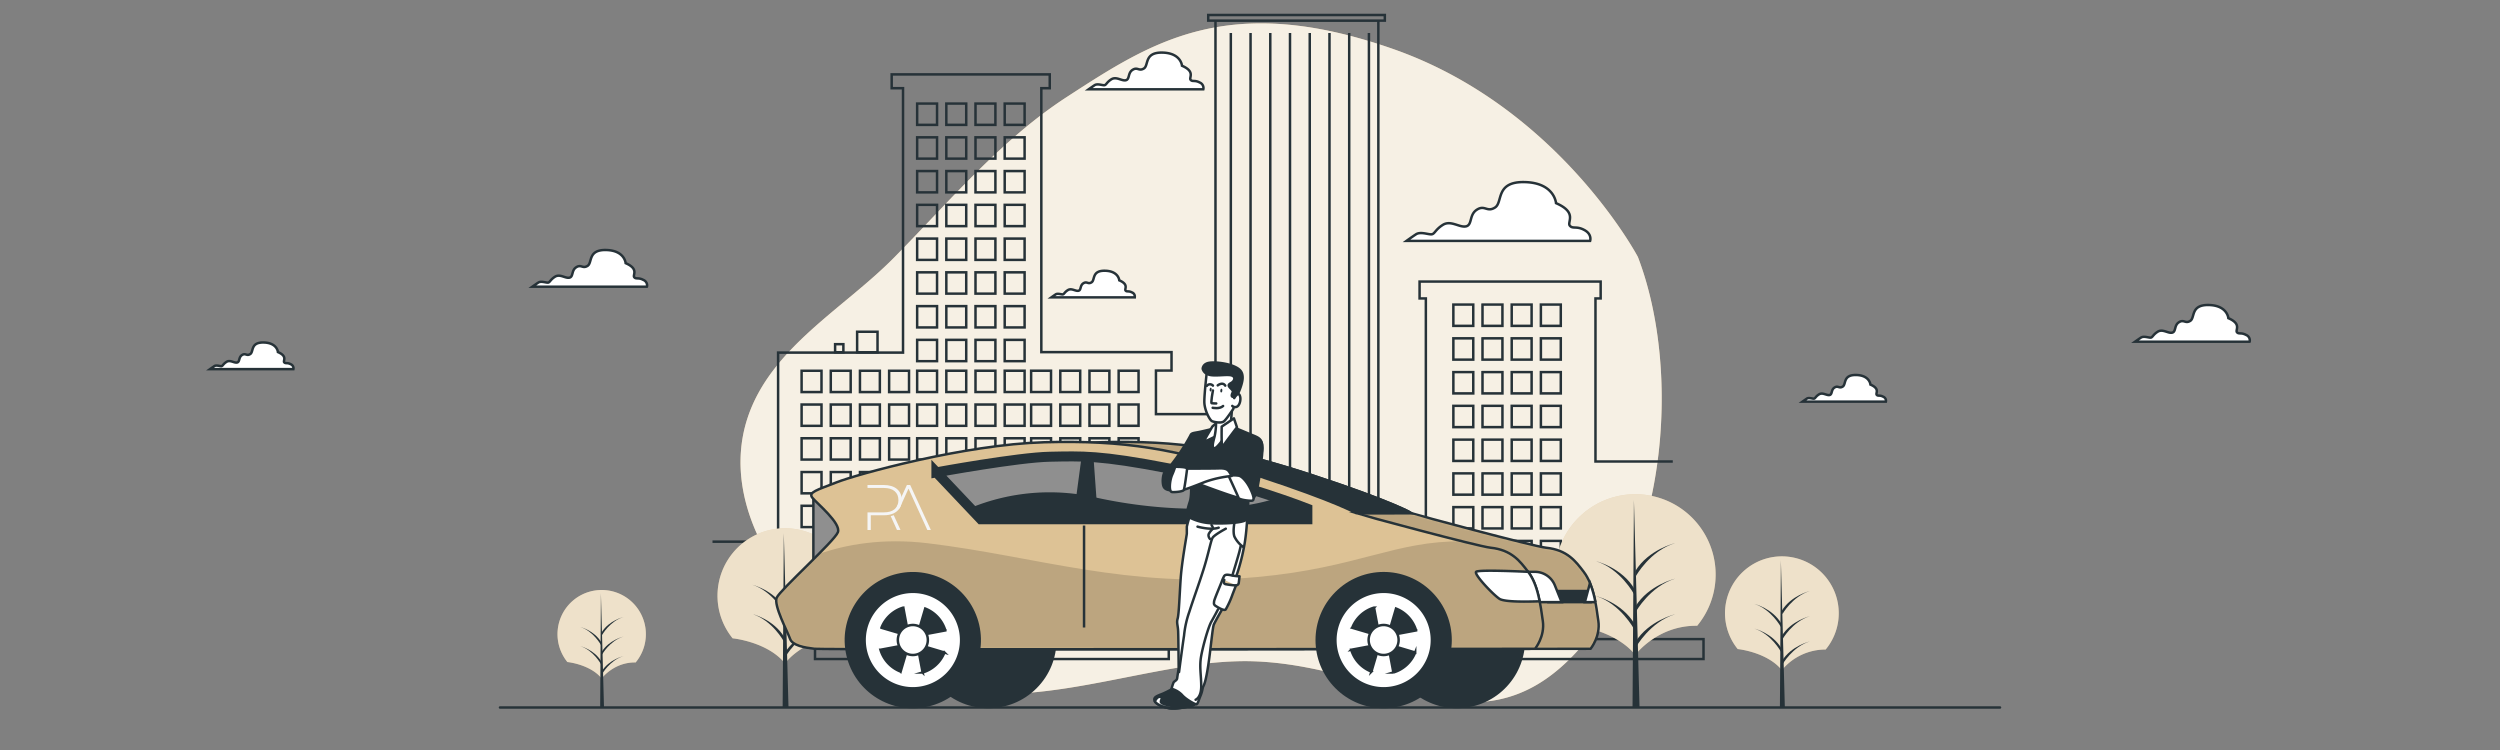 <svg fill="none" xmlns="http://www.w3.org/2000/svg" viewBox="0 0 1000 300">
  <rect x="0" y="0" width="1000" height="300" fill="#808080" stroke="none"/>
  <path d="M113.68 144.913c.52.66 1.18 0 2.63.79a1.712 1.712 0 0 1 1.04 1.95H84s.94-.67 1.71-1.19c.77-.52 2.11 0 2.77 0 .66 0 .66-.79 2.11-1.71 1.45-.92 3.02.49 4.22.26 1.2-.23.55-2.08 2-3 1.45-.92 1.84.54 3.29-.39s-.01-4.75 5.4-4.62c5.41.13 5.67 3.83 5.67 3.83 3.96 1.71 1.99 3.42 2.51 4.08Z" fill="#fff" stroke="#263238" stroke-miterlimit="10"/>
  <path d="M655.16 102.78s-31.65-59.9-97.74-83.12c-66.09-23.22-96.63-2.94-130.49 19-26.68 17.27-47.52 42.34-69.35 64.43-20 20.28-49.3 36-58.55 64.07-11.69 35.5 14.81 73.84 46.22 94.49 43.88 28.78 86.42 11.17 132.24 4.41h.26a138.739 138.739 0 0 1 20.1-1.6c53.22.11 91.41 37.69 130.18-1 38.77-38.69 44.96-114.06 27.13-160.68Z" fill="#DDC295"/>
  <path opacity=".75" d="M655.16 102.78s-31.65-59.9-97.74-83.12c-66.09-23.22-96.63-2.94-130.49 19-26.68 17.27-47.52 42.34-69.35 64.43-20 20.28-49.3 36-58.55 64.07-11.69 35.5 14.81 73.84 46.22 94.49 43.88 28.78 86.42 11.17 132.24 4.41h.26a138.739 138.739 0 0 1 20.1-1.6c53.22.11 91.41 37.69 130.18-1 38.77-38.69 44.96-114.06 27.13-160.68Z" fill="#fff"/>
  <path d="M633.73 92c-3.19-1.74-4.64-.29-5.81-1.74s3.2-5.23-5.51-9c0 0-.58-8.13-12.49-8.42-11.91-.29-8.67 8.09-11.9 10.16-3.23 2.07-4.07-1.16-7.26.87-3.19 2.03-1.75 6.1-4.36 6.68-2.61.58-6.1-2.61-9.29-.58-3.19 2.03-3.2 3.77-4.65 3.77-1.45 0-4.35-1.16-6.1 0s-3.77 2.62-3.77 2.62h73.46s.88-2.66-2.32-4.36Zm-180.88 25c-1.45-.79-2.11-.13-2.63-.79s1.45-2.37-2.51-4.08c0 0-.26-3.7-5.67-3.83-5.41-.13-3.95 3.69-5.4 4.62-1.45.93-1.84-.53-3.29.39s-.8 2.77-2 3c-1.2.23-2.77-1.18-4.22-.26-1.45.92-1.45 1.71-2.11 1.71-.66 0-2-.52-2.77 0s-1.71 1.19-1.71 1.19h33.35a1.71 1.71 0 0 0-1.04-1.95Zm27.02-84c-2-1.08-2.9-.18-3.63-1.08-.73-.9 2-3.27-3.44-5.62 0 0-.36-5.08-7.79-5.26-7.43-.18-5.44 5.08-7.44 6.34-2 1.26-2.53-.72-4.53.55-2 1.27-1.08 3.8-2.72 4.17-1.64.37-3.8-1.63-5.79-.37-1.99 1.26-2 2.36-2.9 2.36-.9 0-2.72-.73-3.81 0-1.09.73-2.36 1.63-2.36 1.63h45.86a2.348 2.348 0 0 0-1.45-2.72ZM257.33 111.965c-2-1.08-2.9-.18-3.63-1.08-.73-.9 2-3.27-3.44-5.62 0 0-.36-5.08-7.79-5.26-7.43-.18-5.44 5.08-7.44 6.34-2 1.26-2.53-.72-4.53.55-2 1.27-1.08 3.8-2.72 4.17-1.64.37-3.8-1.63-5.79-.37-1.99 1.26-2 2.36-2.9 2.36-.9 0-2.72-.73-3.81 0-1.09.73-2.36 1.63-2.36 1.63h45.86a2.344 2.344 0 0 0-.217-1.631 2.344 2.344 0 0 0-1.233-1.089ZM898.41 133.965c-2-1.08-2.9-.18-3.63-1.08-.73-.9 2-3.27-3.44-5.62 0 0-.36-5.08-7.79-5.26-7.43-.18-5.44 5.08-7.44 6.34-2 1.26-2.53-.72-4.53.55-2 1.27-1.08 3.8-2.72 4.17-1.64.37-3.8-1.63-5.79-.37-1.99 1.26-2 2.36-2.9 2.36-.9 0-2.72-.73-3.81 0-1.09.73-2.36 1.63-2.36 1.63h45.86a2.344 2.344 0 0 0-.217-1.631 2.344 2.344 0 0 0-1.233-1.089Z" fill="#fff" stroke="#263238" stroke-miterlimit="10"/>
  <path d="M342.85 132.7h8.16v8.22h-8.16v-8.22Zm-8.81 4.97h3.31v3.24h-3.31v-3.24Z" stroke="#263238" stroke-miterlimit="10"/>
  <path d="M669.11 184.6h-30.92v-65.22h2.07v-6.76h-72.43v6.76h2.51v96.99h-19V8.28h-65.15v157.37h-23.81v-17.42h6.23v-7.37h-52.08V35.28h3.37v-5.52h-63.23v5.52h4.54v105.76h-49.97v75.63H285M483.29 6h70.64v2.26h-70.64V6Z" stroke="#263238" stroke-miterlimit="10"/>
  <path d="M492.33 13.19v246.75m7.89-246.75v246.75m7.89-246.75v246.75M516 13.19v246.75m7.9-246.75v246.75m7.89-246.75v246.75m7.89-246.75v246.75m7.89-246.75v246.75M366.86 41.42h7.96v8.52h-7.96v-8.52Zm11.67 0h7.96v8.52h-7.96v-8.52Zm11.67 0h7.96v8.52h-7.96v-8.52Zm11.68 0h7.96v8.52h-7.96v-8.52Zm-35.02 13.51h7.96v8.52h-7.96v-8.52Zm11.67 0h7.96v8.52h-7.96v-8.52Zm11.67 0h7.96v8.52h-7.96v-8.52Zm11.68 0h7.96v8.52h-7.96v-8.52Zm-35.02 13.5h7.96v8.52h-7.96v-8.52Zm11.67 0h7.96v8.52h-7.96v-8.52Zm11.67 0h7.96v8.52h-7.96v-8.52Zm11.68 0h7.96v8.52h-7.96v-8.52Zm-35.02 13.5h7.96v8.52h-7.96v-8.52Zm11.67 0h7.96v8.52h-7.96v-8.52Zm11.67 0h7.96v8.52h-7.96v-8.52Zm11.68 0h7.96v8.52h-7.96v-8.52Zm-35.02 13.51h7.96v8.52h-7.96v-8.52Zm11.67 0h7.96v8.52h-7.96v-8.52Zm11.67 0h7.96v8.52h-7.96v-8.52Zm11.68 0h7.96v8.52h-7.96v-8.52Zm-35.02 13.5h7.96v8.52h-7.96v-8.52Zm11.67 0h7.96v8.52h-7.96v-8.52Zm11.67 0h7.96v8.52h-7.96v-8.52Zm11.68 0h7.96v8.52h-7.96v-8.52Zm-35.02 13.51h7.96v8.52h-7.96v-8.52Zm11.67 0h7.96v8.52h-7.96v-8.52Zm11.67 0h7.96v8.52h-7.96v-8.52Zm11.68 0h7.96v8.52h-7.96v-8.52Zm-35.02 13.5h7.96v8.52h-7.96v-8.52Zm11.67 0h7.96v8.52h-7.96v-8.52Zm11.67 0h7.96v8.52h-7.96v-8.52Zm11.68 0h7.96v8.52h-7.96v-8.52Zm-35.02 12.35h7.96v8.52h-7.96v-8.52Zm11.67 0h7.96v8.52h-7.96v-8.52Zm11.67 0h7.96v8.52h-7.96v-8.52Zm11.68 0h7.96v8.52h-7.96v-8.52Zm-35.02 13.51h7.96v8.52h-7.96v-8.52Zm11.67 0h7.96v8.52h-7.96v-8.52Zm11.67 0h7.96v8.52h-7.96v-8.52Zm11.68 0h7.96v8.52h-7.96v-8.52Zm-35.02 13.5h7.96v8.52h-7.96v-8.52Zm11.67 0h7.96v8.52h-7.96v-8.52Zm11.67 0h7.96v8.52h-7.96v-8.52Zm11.68 0h7.96v8.52h-7.96v-8.52Zm-35.02 13.5h7.96v8.52h-7.96v-8.52Zm11.67 0h7.96v8.52h-7.96v-8.52Zm11.67 0h7.96v8.52h-7.96v-8.52Zm11.68 0h7.96v8.52h-7.96v-8.52Zm-35.02 13.51h7.96v8.52h-7.96v-8.52Zm11.67 0h7.96v8.52h-7.96v-8.52Zm11.67 0h7.96v8.52h-7.96v-8.52Zm11.68 0h7.96v8.52h-7.96v-8.52Zm-35.02 13.5h7.96v8.52h-7.96v-8.52Zm11.67 0h7.96v8.52h-7.96v-8.52Zm11.67 0h7.96v8.52h-7.96v-8.52Zm11.68 0h7.96v8.52h-7.96v-8.52Zm-35.02 13.51h7.96v8.52h-7.96v-8.52Zm11.67 0h7.96v8.52h-7.96v-8.52Zm11.67 0h7.96v8.52h-7.96v-8.52Zm11.68 0h7.96v8.52h-7.96v-8.52Zm-35.02 13.5h7.96v8.52h-7.96v-8.52Zm11.67 0h7.96v8.52h-7.96v-8.52Zm11.67 0h7.96v8.52h-7.96v-8.52Zm11.68 0h7.96v8.52h-7.96v-8.52Zm10.57-94.53h7.96v8.52h-7.96v-8.52Zm11.67 0h7.96v8.52h-7.96v-8.52Zm11.67 0h7.96v8.52h-7.96v-8.52Zm11.67 0h7.96v8.52h-7.96v-8.52Zm-35.01 13.51h7.96v8.52h-7.96v-8.52Zm11.67 0h7.96v8.52h-7.96v-8.52Zm11.67 0h7.96v8.52h-7.96v-8.52Zm11.67 0h7.96v8.52h-7.96v-8.52Zm-35.01 13.5h7.96v8.52h-7.96v-8.52Zm11.67 0h7.96v8.52h-7.96v-8.52Zm11.67 0h7.96v8.52h-7.96v-8.52Zm11.67 0h7.96v8.52h-7.96v-8.52Zm-35.01 13.5h7.96v8.52h-7.96v-8.52Zm11.67 0h7.96v8.52h-7.96v-8.52Zm11.67 0h7.96v8.52h-7.96v-8.52Zm11.67 0h7.96v8.52h-7.96v-8.52Zm-35.01 13.51h7.96v8.52h-7.96v-8.52Zm11.67 0h7.96v8.52h-7.96v-8.52Zm11.67 0h7.96v8.52h-7.96v-8.52Zm11.67 0h7.96v8.52h-7.96v-8.52Zm-35.01 13.5h7.96v8.52h-7.96v-8.52Zm11.67 0h7.96v8.52h-7.96v-8.52Zm11.67 0h7.96v8.52h-7.96v-8.52Zm11.67 0h7.96v8.52h-7.96v-8.52Zm-35.01 13.51h7.96v8.52h-7.96v-8.52Zm11.67 0h7.96v8.52h-7.96v-8.52Zm11.67 0h7.96v8.52h-7.96v-8.52Zm11.67 0h7.96v8.52h-7.96v-8.52Zm-35.01 13.5h7.96v8.52h-7.96v-8.52Zm11.67 0h7.96v8.52h-7.96v-8.52Zm11.67 0h7.96v8.52h-7.96v-8.52Zm11.67 0h7.96v8.52h-7.96v-8.52ZM320.64 148.3h7.96v8.52h-7.96v-8.52Zm11.67 0h7.96v8.52h-7.96v-8.52Zm11.67 0h7.96v8.52h-7.96v-8.52Zm11.67 0h7.96v8.52h-7.96v-8.52Zm-35.01 13.51h7.96v8.52h-7.96v-8.52Zm11.67 0h7.96v8.52h-7.96v-8.52Zm11.67 0h7.96v8.52h-7.96v-8.52Zm11.67 0h7.96v8.52h-7.96v-8.52Zm-35.01 13.5h7.96v8.52h-7.96v-8.52Zm11.67 0h7.96v8.52h-7.96v-8.52Zm11.67 0h7.96v8.52h-7.96v-8.52Zm11.67 0h7.96v8.52h-7.96v-8.52Zm-35.01 13.5h7.96v8.52h-7.96v-8.52Zm11.67 0h7.96v8.52h-7.96v-8.52Zm11.67 0h7.96v8.52h-7.96v-8.52Zm11.67 0h7.96v8.52h-7.96v-8.52Zm-35.01 13.51h7.96v8.52h-7.96v-8.52Zm11.67 0h7.96v8.52h-7.96v-8.52Zm11.67 0h7.96v8.52h-7.96v-8.52Zm11.67 0h7.96v8.52h-7.96v-8.52Zm-35.01 13.5h7.96v8.52h-7.96v-8.52Zm11.67 0h7.96v8.52h-7.96v-8.52Zm11.67 0h7.96v8.52h-7.96v-8.52Zm11.67 0h7.96v8.52h-7.96v-8.52Zm-35.01 13.51h7.96v8.52h-7.96v-8.52Zm11.67 0h7.96v8.52h-7.96v-8.52Zm11.67 0h7.96v8.52h-7.96v-8.52Zm11.67 0h7.96v8.52h-7.96v-8.52Zm-35.01 13.5h7.96v8.52h-7.96v-8.52Zm11.67 0h7.96v8.52h-7.96v-8.52Zm11.67 0h7.96v8.52h-7.96v-8.52Zm11.67 0h7.96v8.52h-7.96v-8.52Zm225.68-121h7.96v8.52h-7.96v-8.52Zm11.67 0h7.96v8.52H593v-8.52Zm11.67 0h7.96v8.52h-7.96v-8.52Zm11.67 0h7.96v8.52h-7.96v-8.52Zm-35.01 13.51h7.96v8.52h-7.96v-8.52Zm11.67 0h7.96v8.52H593v-8.52Zm11.67 0h7.96v8.52h-7.96v-8.52Zm11.67 0h7.96v8.52h-7.96v-8.52Zm-35.01 13.5h7.96v8.52h-7.96v-8.52Zm11.67 0h7.96v8.52H593v-8.52Zm11.67 0h7.96v8.52h-7.96v-8.52Zm11.67 0h7.96v8.52h-7.96v-8.52Zm-35.01 13.5h7.96v8.52h-7.96v-8.52Zm11.67 0h7.96v8.52H593v-8.52Zm11.67 0h7.96v8.52h-7.96v-8.52Zm11.67 0h7.96v8.52h-7.96v-8.52Zm-35.01 13.51h7.96v8.52h-7.96v-8.52Zm11.67 0h7.96v8.52H593v-8.52Zm11.67 0h7.96v8.52h-7.96v-8.52Zm11.67 0h7.96v8.52h-7.96v-8.52Zm-35.01 13.5h7.96v8.52h-7.96v-8.52Zm11.67 0h7.96v8.52H593v-8.52Zm11.67 0h7.96v8.52h-7.96v-8.52Zm11.67 0h7.96v8.52h-7.96v-8.52Zm-35.01 13.51h7.96v8.52h-7.96v-8.52Zm11.67 0h7.96v8.52H593v-8.52Zm11.67 0h7.96v8.52h-7.96v-8.52Zm11.67 0h7.96v8.52h-7.96v-8.52Zm-35.01 13.5h7.96v8.52h-7.96v-8.52Zm11.67 0h7.96v8.52H593v-8.52Zm11.67 0h7.96v8.52h-7.96v-8.52Zm11.67 0h7.96v8.52h-7.96v-8.52Zm-290.36 39.28h141.5v7.98h-141.5v-7.98Zm228.34 0h127.06v7.98H554.32v-7.98Z" stroke="#263238" stroke-miterlimit="10"/>
  <path d="M226.984 264.821s9.08.897 13.682 6.546c0 0 4.864-6.546 13.596-6.389a17.671 17.671 0 0 0-4.056-26.188 17.671 17.671 0 0 0-25.482 7.272 17.678 17.678 0 0 0 2.26 18.792v-.033Z" fill="#DDC295"/>
  <path opacity=".5" d="M226.984 264.821s9.08.897 13.682 6.546c0 0 4.864-6.546 13.596-6.389a17.671 17.671 0 0 0-4.056-26.188 17.671 17.671 0 0 0-25.482 7.272 17.678 17.678 0 0 0 2.26 18.792v-.033Z" fill="#fff"/>
  <path d="m240.365 237.294-.301 45.516h1.532l-1.231-45.516Z" fill="#263238"/>
  <path d="M240.83 269.633s3.063-5.519 8.582-7.201c0 0-5.826 1.374-8.74 6.127l.158 1.074Zm0-15.633s3.063-5.518 8.582-7.201c0 0-5.826 1.375-8.74 6.128l.158 1.073Zm0 7.816s3.063-5.518 8.582-7.2c0 0-5.826 1.374-8.74 6.127l.158 1.073Zm-.459-3.829s-2.958-5.519-8.281-7.201c0 0 5.624 1.381 8.432 6.134l-.151 1.067Zm0 7.659s-2.958-5.519-8.281-7.201c0 0 5.624 1.381 8.432 6.127l-.151 1.074Z" fill="#263238"/>
  <path d="M629.21 250.06s16.53 1.63 24.91 11.88c0 0 8.85-11.87 24.75-11.63a32.135 32.135 0 0 0 4.368-34.105 32.131 32.131 0 0 0-61.013 17.404 32.126 32.126 0 0 0 6.985 16.481v-.03Z" fill="#DDC295"/>
  <path opacity=".5" d="M629.21 250.06s16.53 1.63 24.91 11.88c0 0 8.85-11.87 24.75-11.63a32.135 32.135 0 0 0 4.368-34.105 32.131 32.131 0 0 0-61.013 17.404 32.126 32.126 0 0 0 6.985 16.481v-.03Z" fill="#fff"/>
  <path d="m653.57 199.95-.56 82.86h2.8l-2.24-82.86Z" fill="#263238"/>
  <path d="M654.41 258.82s5.58-10.05 15.62-13.12c0 0-10.6 2.52-15.9 11.16l.28 1.96Zm0-28.46s5.58-10.05 15.62-13.11c0 0-10.6 2.51-15.9 11.16l.28 1.95Zm0 14.23s5.58-10 15.62-13.12c0 0-10.6 2.52-15.9 11.17l.28 1.95Zm-.83-6.98s-5.38-10-15.07-13.11c0 0 10.23 2.51 15.34 11.16l-.27 1.95Zm0 13.95s-5.38-10-15.07-13.11c0 0 10.23 2.51 15.34 11.16l-.27 1.95Z" fill="#263238"/>
  <path d="M695.114 259.63s11.7 1.16 17.63 8.41a22.664 22.664 0 0 1 17.52-8.23 22.746 22.746 0 0 0 3.098-24.148 22.751 22.751 0 0 0-43.203 12.318 22.757 22.757 0 0 0 4.945 11.67l.01-.02Z" fill="#DDC295"/>
  <path opacity=".5" d="M695.114 259.63s11.7 1.16 17.63 8.41a22.664 22.664 0 0 1 17.52-8.23 22.746 22.746 0 0 0 3.098-24.148 22.751 22.751 0 0 0-43.203 12.318 22.757 22.757 0 0 0 4.945 11.67l.01-.02Z" fill="#fff"/>
  <path d="m712.354 224.16-.39 58.65h1.97l-1.58-58.65Z" fill="#263238"/>
  <path d="M712.954 265.83s3.94-7.11 11-9.28c0 0-7.5 1.77-11.25 7.9l.25 1.38Zm0-20.15s3.94-7.11 11-9.28c0 0-7.5 1.78-11.25 7.9l.25 1.38Zm0 10.08s3.94-7.11 11-9.29c0 0-7.5 1.78-11.25 7.9l.25 1.39Zm-.59-4.94s-3.81-7.11-10.67-9.28c0 0 7.24 1.77 10.86 7.9l-.19 1.38Zm0 9.87s-3.81-7.11-10.67-9.28c0 0 7.24 1.78 10.86 7.9l-.19 1.38Z" fill="#263238"/>
  <path d="M293.087 255.33s13.87 1.37 20.9 10c0 0 7.43-10 20.77-9.76a27.002 27.002 0 0 0-6.196-40.005 27.005 27.005 0 0 0-28.914-.131 26.997 26.997 0 0 0-6.56 39.946v-.05Z" fill="#DDC295"/>
  <path opacity=".5" d="M293.087 255.33s13.87 1.37 20.9 10c0 0 7.43-10 20.77-9.76a27.002 27.002 0 0 0-6.196-40.005 27.005 27.005 0 0 0-28.914-.131 26.997 26.997 0 0 0-6.56 39.946v-.05Z" fill="#fff"/>
  <path d="m313.527 213.28-.47 69.53h2.34l-1.87-69.53Z" fill="#263238"/>
  <path d="M314.227 262.68s4.69-8.43 13.11-11c0 0-8.89 2.1-13.34 9.36l.23 1.64Zm0-23.88s4.69-8.43 13.11-11c0 0-8.89 2.1-13.34 9.36l.23 1.64Zm0 11.94s4.69-8.43 13.11-11c0 0-8.89 2.1-13.34 9.36l.23 1.64Zm-.69-5.85s-4.52-8.43-12.65-11c0 0 8.58 2.11 12.88 9.37l-.23 1.63Zm0 11.7s-4.52-8.43-12.65-11c0 0 8.58 2.11 12.88 9.36l-.23 1.64Z" fill="#263238"/>
  <path d="M588.849 282.09c14.393-3.357 23.339-17.746 19.981-32.139-3.357-14.393-17.746-23.339-32.139-19.982-14.393 3.357-23.339 17.747-19.981 32.139 3.357 14.393 17.746 23.339 32.139 19.982ZM414.274 274.955c10.451-10.45 10.451-27.394 0-37.844-10.45-10.45-27.394-10.45-37.844 0-10.45 10.45-10.45 27.394 0 37.844 10.45 10.451 27.394 10.451 37.844 0Z" fill="#263238" stroke="#263238" stroke-miterlimit="10"/>
  <path d="M564.72 205.32s-7.1-4.44-39.52-15.1-53.3-14.22-85.27-13.32c-31.97.9-75.06 12.88-83.05 16-7.99 3.12-11.55 4-9.77 6.21 1.78 2.21 11.54 10.22 10.21 13.77-1.33 3.55-23.07 23.12-24.43 26.19-1.36 3.07 4.45 13.77 5.33 16.44.88 2.67 5.78 3.55 9.77 4 3.99.45 288.24 0 288.24 0s4-4.88 3.11-11.1c-.89-6.22-1.84-14.42-5.85-19.67-3.24-4.26-6.59-8.75-15-9.64-5.33-.57-52.43-13.33-53.77-13.78Z" fill="#DDC295"/>
  <mask id="a" style="mask-type:luminance" maskUnits="userSpaceOnUse" x="332" y="176" width="308" height="84">
    <path d="M564.72 205.32s-7.1-4.44-39.52-15.1-53.3-14.22-85.27-13.32c-31.97.9-75.06 12.88-83.05 16-7.99 3.12-11.55 4-9.77 6.21 1.78 2.21 11.54 10.22 10.21 13.77-1.33 3.55-23.07 23.12-24.43 26.19-1.36 3.07 4.45 13.77 5.33 16.44.88 2.67 5.78 3.55 9.77 4 3.99.45 288.24 0 288.24 0s4-4.88 3.11-11.1c-.89-6.22-1.84-14.42-5.85-19.67-3.24-4.26-6.59-8.75-15-9.64-5.33-.57-52.43-13.33-53.77-13.78Z" fill="#fff"/>
  </mask>
  <g mask="url(#a)">
    <path d="M564.72 205.32s-7.1-4.44-39.52-15.1-53.3-14.22-85.27-13.32c-31.97.9-75.06 12.88-83.05 16-7.99 3.12-11.55 4-9.77 6.21 1.78 2.21 11.54 10.22 10.21 13.77-1.33 3.55-23.07 23.12-24.43 26.19-1.36 3.07 4.45 13.77 5.33 16.44.88 2.67 5.78 3.55 9.77 4 3.99.45 288.24 0 288.24 0s4-4.88 3.11-11.1c-.89-6.22-1.84-14.42-5.85-19.67-3.24-4.26-6.59-8.75-15-9.64-5.33-.57-52.43-13.33-53.77-13.78Z" fill="#DDC295"/>
    <mask id="b" style="mask-type:luminance" maskUnits="userSpaceOnUse" x="332" y="176" width="308" height="84">
      <path d="M564.72 205.32s-7.1-4.44-39.52-15.1-53.3-14.22-85.27-13.32c-31.97.9-75.06 12.88-83.05 16-7.99 3.12-11.55 4-9.77 6.21 1.78 2.21 11.54 10.22 10.21 13.77-1.33 3.55-23.07 23.12-24.43 26.19-1.36 3.07 4.45 13.77 5.33 16.44.88 2.67 5.78 3.55 9.77 4 3.99.45 288.24 0 288.24 0s4-4.88 3.11-11.1c-.89-6.22-1.84-14.42-5.85-19.67-3.24-4.26-6.59-8.75-15-9.64-5.33-.57-52.43-13.33-53.77-13.78Z" fill="#fff"/>
    </mask>
    <g mask="url(#b)">
      <path opacity=".15" d="M564.72 205.32s-7.1-4.44-39.52-15.1-53.3-14.22-85.27-13.32c-31.97.9-75.06 12.88-83.05 16-7.99 3.12-11.55 4-9.77 6.21 1.78 2.21 11.54 10.22 10.21 13.77-1.33 3.55-23.07 23.12-24.43 26.19-1.36 3.07 4.45 13.77 5.33 16.44.88 2.67 5.78 3.55 9.77 4 3.99.45 288.24 0 288.24 0s4-4.88 3.11-11.1c-.89-6.22-1.84-14.42-5.85-19.67-3.24-4.26-6.59-8.75-15-9.64-5.33-.57-52.43-13.33-53.77-13.78Z" fill="#000"/>
    </g>
  </g>
  <path d="M564.72 205.32s-7.1-4.44-39.52-15.1-53.3-14.22-85.27-13.32c-31.97.9-75.06 12.88-83.05 16-7.99 3.12-11.55 4-9.77 6.21 1.78 2.21 11.54 10.22 10.21 13.77-1.33 3.55-23.07 23.12-24.43 26.19-1.36 3.07 4.45 13.77 5.33 16.44.88 2.67 5.78 3.55 9.77 4 3.99.45 288.24 0 288.24 0s4-4.88 3.11-11.1c-.89-6.22-1.84-14.42-5.85-19.67-3.24-4.26-6.59-8.75-15-9.64-5.33-.57-52.43-13.33-53.77-13.78Z" stroke="#263238" stroke-miterlimit="10"/>
  <path d="M619.35 236.41h16.88v4.44h-16.88v-4.44Z" fill="#263238" stroke="#263238" stroke-miterlimit="10"/>
  <path d="M611.25 228.73h2.69a8.601 8.601 0 0 1 8 5.4l2.71 6.72h-8.8l-4.6-12.12Zm24.77 4.54c-.1.28-.19.56-.27.86l-1.81 6.72h4.22a40.695 40.695 0 0 0-2.14-7.58Z" fill="#fff" stroke="#263238" stroke-miterlimit="10"/>
  <path d="M564.72 205.32s-7.1-4.44-39.52-15.1c-7.41-2.43-14.2-4.49-20.67-6.22h-22.86l-4.88 1.34 65.73 20 22.2-.02Z" fill="#263238" stroke="#263238" stroke-miterlimit="10"/>
  <path d="M325.35 198.2v30s18.26-15 16-19.27c-2.26-4.27-16-10.73-16-10.73Z" fill="#8F8F8F" stroke="#263238" stroke-miterlimit="10"/>
  <path d="M542.52 205.32s-7.11-4.44-39.53-15.1S449.7 176 417.72 176.9c-31.98.9-75.06 12.88-83 16-7.94 3.12-11.55 4-9.77 6.21 1.78 2.21 11.55 10.22 10.21 13.77-1.34 3.55-23.14 23.12-24.47 26.19-1.33 3.07 4.44 13.77 5.33 16.44.89 2.67 5.77 3.55 9.77 4 4 .45 288.23 0 288.23 0s4-4.88 3.11-11.1c-.89-6.22-1.88-14.41-5.88-19.68-3.24-4.26-6.6-8.75-15-9.64-5.29-.56-52.4-13.32-53.73-13.77Z" fill="#DDC295"/>
  <path d="M372.351 212h-1.414l-7.534-16.554-3.563 7.854h-1.358l4.278-9.3h1.312l8.279 18ZM360.206 211.979h-1.414l-2.517-5.533a8.343 8.343 0 0 0 1.215-.372l2.716 5.905Z" fill="#F5F5F5"/>
  <path d="M353.454 194c2.263 0 4.038.532 5.323 1.595 1.286 1.063 1.928 2.554 1.928 4.474 0 1.251-.291 2.331-.874 3.24-.583.891-1.414 1.586-2.494 2.083-1.08.48-2.374.72-3.883.72h-5.142V212H347v-7.046h6.454c1.937 0 3.403-.428 4.398-1.285 1.011-.857 1.516-2.058 1.516-3.6 0-1.56-.505-2.76-1.516-3.6-.995-.857-2.461-1.286-4.398-1.286H347V194h6.454Z" fill="#F5F5F5"/>
  <mask id="c" style="mask-type:luminance" maskUnits="userSpaceOnUse" x="310" y="176" width="308" height="84">
    <path d="M542.52 205.32s-7.11-4.44-39.53-15.1S449.7 176 417.72 176.9c-31.98.9-75.06 12.88-83 16-7.94 3.12-11.55 4-9.77 6.21 1.78 2.21 11.55 10.22 10.21 13.77-1.34 3.55-23.14 23.12-24.47 26.19-1.33 3.07 4.44 13.77 5.33 16.44.89 2.67 5.77 3.55 9.77 4 4 .45 288.23 0 288.23 0s4-4.88 3.11-11.1c-.89-6.22-1.88-14.41-5.88-19.68-3.24-4.26-6.6-8.75-15-9.64-5.29-.56-52.4-13.32-53.73-13.77Z" fill="#fff"/>
  </mask>
  <g mask="url(#c)">
    <path opacity=".15" d="M611.25 228.73c-3.24-4.26-6.6-8.75-15-9.64-1.4-.15-5.73-1.15-11.36-2.55-26.84-.27-41.79 10.58-81.89 14.26-52.22 4.78-88.35-8.27-131.87-13.5-18.15-2.17-32.8.5-43.73 4.34-6.85 6.92-15.88 15.47-16.72 17.43-1.33 3.11 4.44 13.77 5.33 16.44.89 2.67 5.77 3.55 9.77 4 4 .45 288.23 0 288.23 0s4-4.88 3.11-11.1c-.89-6.22-1.87-14.41-5.87-19.68Z" fill="#000"/>
  </g>
  <path d="M542.52 205.32s-7.11-4.44-39.53-15.1S449.7 176 417.72 176.9c-31.98.9-75.06 12.88-83 16-7.94 3.12-11.55 4-9.77 6.21 1.78 2.21 11.55 10.22 10.21 13.77-1.34 3.55-23.14 23.12-24.47 26.19-1.33 3.07 4.44 13.77 5.33 16.44.89 2.67 5.77 3.55 9.77 4 4 .45 288.23 0 288.23 0s4-4.88 3.11-11.1c-.89-6.22-1.88-14.41-5.88-19.68-3.24-4.26-6.6-8.75-15-9.64-5.29-.56-52.4-13.32-53.73-13.77Z" stroke="#263238" stroke-miterlimit="10"/>
  <path d="m374.56 188.94 17.77 18.77h130.62v-4.26s-26.77-10.51-55-16-35.28-5-48-4.76c-12.72.24-45.39 6.25-45.39 6.25Z" fill="#8F8F8F"/>
  <mask id="d" style="mask-type:luminance" maskUnits="userSpaceOnUse" x="374" y="182" width="149" height="26">
    <path d="m374.56 188.94 17.77 18.77h130.62v-4.26s-26.77-10.51-55-16-35.28-5-48-4.76c-12.72.24-45.39 6.25-45.39 6.25Z" fill="#fff"/>
  </mask>
  <g mask="url(#d)">
    <path d="M438.25 199.5a82.715 82.715 0 0 0-49.8 4.11l3.88 4.1h130.62v-4.26s-4.33-1.7-11.35-4.09c-14.69 5.64-43.83 6.64-73.35.14Z" fill="#263238" stroke="#263238" stroke-miterlimit="10"/>
  </g>
  <path d="m374.56 188.94 17.77 18.77h130.62v-4.26s-26.77-10.51-55-16-35.28-5-48-4.76c-12.72.24-45.39 6.25-45.39 6.25Z" stroke="#263238" stroke-width="4" stroke-miterlimit="10"/>
  <path d="M433.62 210.21V251" stroke="#263238" stroke-miterlimit="10"/>
  <path d="M371.173 282.118c14.396-3.343 23.357-17.722 20.015-32.119-3.342-14.396-17.722-23.357-32.118-20.015-14.397 3.342-23.358 17.722-20.016 32.118 3.343 14.397 17.723 23.358 32.119 20.016Z" fill="#263238" stroke="#263238" stroke-miterlimit="10"/>
  <path d="M365.15 236.72A19.31 19.31 0 1 0 384.46 256a19.321 19.321 0 0 0-19.31-19.28Zm13 15.44-11.25 2.11 3.19-10.85a13.61 13.61 0 0 1 8.04 8.74h.02Zm-12 2.9V257h-1.93v-1.94h1.93Zm-4.83-12 2.11 11.25-10.86-3.2a13.566 13.566 0 0 1 8.68-8.05h.07Zm-9.11 16.84 11.25-2.11-3.21 10.85a13.517 13.517 0 0 1-8.07-8.74h.03Zm16.84 9.1-2.11-11.24 10.83 3.24a13.564 13.564 0 0 1-8.75 8h.03Z" fill="#fff" stroke="#263238" stroke-miterlimit="10"/>
  <path d="M371.14 256a5.998 5.998 0 0 0-7.171-5.885 6.007 6.007 0 0 0-4.714 4.714 6.006 6.006 0 0 0 2.552 6.16A5.998 5.998 0 0 0 371.14 256Z" fill="#fff" stroke="#263238" stroke-miterlimit="10"/>
  <path d="M572.385 274.954c10.45-10.45 10.45-27.394 0-37.844-10.451-10.45-27.394-10.45-37.845 0-10.45 10.45-10.45 27.394 0 37.844 10.451 10.451 27.394 10.451 37.845 0Z" fill="#263238" stroke="#263238" stroke-miterlimit="10"/>
  <path d="M553.46 236.72A19.31 19.31 0 1 0 572.77 256a19.321 19.321 0 0 0-19.31-19.28Zm13 15.44-11.24 2.11 3.19-10.85a13.575 13.575 0 0 1 8.02 8.74h.03Zm-12 2.9V257h-1.94v-1.94h1.94Zm-4.84-12 2.11 11.25-10.85-3.2a13.551 13.551 0 0 1 8.71-8.05h.03Zm-9.1 16.84 11.25-2.11-3.2 10.85a13.53 13.53 0 0 1-8.08-8.74h.03Zm16.84 9.1-2.11-11.24 10.82 3.24a13.557 13.557 0 0 1-8.74 8h.03Z" fill="#fff" stroke="#263238" stroke-miterlimit="10"/>
  <path d="M559.45 256a5.998 5.998 0 0 0-7.171-5.885 6.007 6.007 0 0 0-4.714 4.714 6.006 6.006 0 0 0 2.552 6.16A5.998 5.998 0 0 0 559.45 256Zm51.8-27.27s-19.92-1-20.81 0c-.89 1 6.66 9 9.33 10.79 2.11 1.41 12.05 1.14 16.07 1-.81-4.3-2.12-8.59-4.59-11.79Z" fill="#fff" stroke="#263238" stroke-miterlimit="10"/>
  <path d="M436.89 182.82c-1.31-.09-2.54-.15-3.74-.19l-3.35 25h8.88l-1.79-24.81Z" fill="#263238" stroke="#263238" stroke-miterlimit="10"/>
  <path d="M469.95 274.9a33.62 33.62 0 0 1-5 2.65c-2.14.82-3.56 1.32-3.15 2.65.41 1.33 2.74 2.44 5.7 3.05 2.96.61 8.24-.71 9.67-1.12 1.43-.41 1.63-2.75.61-4.07-1.02-1.32-6.1-3.87-7.83-3.16Z" fill="#263238" stroke="#263238" stroke-linecap="round" stroke-linejoin="round"/>
  <path d="M470.87 282.54c-2.45 0-6.52-.92-6.52-1.83s1-1.63-.2-1.94c-1.2-.31-2 1.36-2.2 1.75.66 1.18 2.85 2.17 5.56 2.73 3 .61 8.24-.71 9.67-1.12a1.669 1.669 0 0 0 1.07-1.13 24.712 24.712 0 0 1-7.38 1.54Z" fill="#fff" stroke="#263238" stroke-linecap="round" stroke-linejoin="round"/>
  <path d="m482.47 209.54.61 2a3.267 3.267 0 0 0-1.22 2.54 4.903 4.903 0 0 0 1.73 2.85" stroke="#263238" stroke-linecap="round" stroke-linejoin="round"/>
  <path d="M476.25 205.57a40.11 40.11 0 0 0-1.52 5.09v2.75c0 .51-2 11.3-2.45 17.92-.45 6.62-.71 14.35-1.22 16.09-.51 1.74.1 2.64.2 5.09.1 2.45.21 14.76.21 14.76s-.51 3.26-.61 4.07c-.1.81-1.12 1.12-1.43 1.63a17.653 17.653 0 0 0-.81 2.54 9.198 9.198 0 0 1 4.17 2.45c1.43 1.73 5.29 3.87 5.8 3.76.51-.11.82-1.52 1.63-3.46.81-1.94.72-2.95 1.12-3.76.4-.81 1-2.14 1.94-8.25.94-6.11 1.73-15.17 2.24-16.39.51-1.22 3.15-5.8 3.15-5.8a102.96 102.96 0 0 0 5.91-13.75 82.988 82.988 0 0 0 3.36-13.44c.475-3.138.779-6.299.91-9.47v-1s-3.76 1.42-10.48.71c-6.72-.71-12.12-1.54-12.12-1.54Z" fill="#fff" stroke="#263238" stroke-linecap="round" stroke-linejoin="round"/>
  <path d="M490.31 211.48s-4.58 2.44-5.29 3.66c-.71 1.22-1.63 6.42-3.67 12.83s-3.87 11.3-5.6 16.7a40.35 40.35 0 0 0-2.13 9.57c-.62 4-2 14.56-2 14.56m6.63 11.09s2.24-.81 2.24-5.39-.82-7.84 0-12.22c.82-4.38 2.85-11.51 4.07-13.64 1.22-2.13 2.65-4.89 2.65-4.89" stroke="#263238" stroke-linecap="round" stroke-linejoin="round"/>
  <path d="M486.04 242.22s3.56 2.45 4.27 1.53a37.35 37.35 0 0 0 2.75-6.11c.92-2.34 1.32-3.46 1.32-3.46s1-.1 1.12-1c.12-.9.31-2.65.31-2.65a17.878 17.878 0 0 1-3.26-.4c-1.93-.41-2.65-.31-3.05.61a14.061 14.061 0 0 0-.82 1.93c-.61 1.63-3 7.13-3.05 7.94-.05.81-.2 1 .41 1.61Z" fill="#fff" stroke="#263238" stroke-linecap="round" stroke-linejoin="round"/>
  <path d="M494.38 234.18a32.857 32.857 0 0 1-4.17-.51c-1.12-.3-.51-1.73-.51-1.73" fill="#DDC295"/>
  <path d="M494.38 234.18a32.857 32.857 0 0 1-4.17-.51c-1.12-.3-.51-1.73-.51-1.73M492.96 230.11s2.65-8.55 3-10.29l.41-1.73m-2.6-8.96s-.71 3.57 0 5.5a10.998 10.998 0 0 0 3.57 4.18m-18.33-8.15s5.3 1.53 8.45.41" stroke="#263238" stroke-linecap="round" stroke-linejoin="round"/>
  <path d="M488.68 170.65s-6.92 1.73-9 2.14c-2.08.41-3.15.41-3.46 1.32a79.136 79.136 0 0 1-7.74 11.81c-2.34 2.55-2.54 5-1.83 6.31.71 1.31 1.53 1.94 4.58 1.12a10.266 10.266 0 0 0 5-3.36s.72 7.64-.3 10.69-1.43 5.5-.72 6a21.37 21.37 0 0 0 10.08 2.65c5.6.2 12-.31 13-1.33a2.711 2.711 0 0 0 1-2.34c0-.71-.4-5.49.82-9.26 1.22-3.77 4.68-13.44 4.78-17.11.1-3.67-1.32-4.17-4.07-5.29s-7.13-3.05-8.14-3.26a30.691 30.691 0 0 0-4-.09Z" fill="#263238" stroke="#263238" stroke-linecap="round" stroke-linejoin="round"/>
  <path d="M487.25 168.82a16.104 16.104 0 0 0-2.34 1.83c-.11.31-3.67 6-3.26 6 .41 0 4.89-2.24 4.89-2.24s2.23-3.36 2-4.69a1.004 1.004 0 0 0-.426-.764 1.001 1.001 0 0 0-.864-.136Z" fill="#fff" stroke="#263238" stroke-linecap="round" stroke-linejoin="round"/>
  <path d="M486.39 167.69a27.504 27.504 0 0 1-.51 6.72c-.71 2.75-1.22 4.58-.2 4.89 1.02.31 4.38-4.69 5.29-6.11a9.78 9.78 0 0 0 1.22-2.65l.72-7.94s-4.08 4.4-6.52 5.09Z" fill="#fff" stroke="#263238" stroke-linecap="round" stroke-linejoin="round"/>
  <path d="M482.73 148.75s-1 8.66-1 11.92 2.14 7.43 3.15 7.83c1.01.4 3.57.82 4.59.11s3.86-5.09 3.86-5.09a59.887 59.887 0 0 0 2.14-9.37c.31-3.46-.61-5.09-3.77-6.11-3.16-1.02-7.35-1.04-8.97.71Z" fill="#fff" stroke="#263238" stroke-linecap="round" stroke-linejoin="round"/>
  <path d="M485.17 156.19s-.92 5-.51 5.09c.607.073 1.218.107 1.83.1m-1.42 1.73s2.75.61 4.17-.71" stroke="#263238" stroke-linecap="round" stroke-linejoin="round"/>
  <path d="M488.93 156.28c0 .42-.25.74-.48.72-.23-.02-.37-.39-.33-.8.04-.41.26-.75.49-.72.23.03.37.38.32.8Zm-4.27-.41c0 .42-.26.74-.48.72-.22-.02-.37-.38-.33-.8.04-.42.26-.74.48-.72.22.02.37.38.33.8Z" fill="#263238"/>
  <path d="M482.73 154.35a1.591 1.591 0 0 1 1.877-.503c.215.091.408.229.563.403m1.93-.1s1.94-1.53 3 .1" stroke="#263238" stroke-linecap="round" stroke-linejoin="round"/>
  <path d="M481.1 147.33a1.49 1.49 0 0 0 0 .25 3.286 3.286 0 0 0 2.21 2.19c2.24.92 7.53-.2 9.36.41 1.83.61 1 2.34-.1 2.95-1.1.61-1.32.92-.81 1.63.51.71 1.73 1.43 1.32 2.24-.41.81-.61 1.63.1 1.73.71.1 1.22.1 1.53-.3.31-.4 2.34-4.79 2.34-7.33s-1.22-3.67-4.07-4.79c-2.85-1.12-8.76-1.83-10.49-.81a2.461 2.461 0 0 0-1.39 1.83Z" fill="#263238" stroke="#263238" stroke-linecap="round" stroke-linejoin="round"/>
  <path d="M492.91 162.37a1.633 1.633 0 0 0 2 .23c1.12-.71 1.63-3.26.92-4.58-.71-1.32-2.14 1.22-2.14 1.22m-5.01 11.41s-.2 9.06.41 8c.61-1.06 5.7-7.73 5.7-7.73l-1.22-3.57-4.89 3.3Z" fill="#fff"/>
  <path d="M492.91 162.37a1.633 1.633 0 0 0 2 .23c1.12-.71 1.63-3.26.92-4.58-.71-1.32-2.14 1.22-2.14 1.22m-5.01 11.41s-.2 9.06.41 8c.61-1.06 5.7-7.73 5.7-7.73l-1.22-3.57-4.89 3.3Z" stroke="#263238" stroke-linecap="round" stroke-linejoin="round"/>
  <path d="m497.64 180.63-3.46 10.79 6.31 8s.31.61.82-.1.91-.71 1.73-4.58 2-13.24 1.93-15.48c-.07-2.24-.51-3.36-2.24-3.66" fill="#263238"/>
  <path d="m497.64 180.63-3.46 10.79 6.31 8s.31.61.82-.1.91-.71 1.73-4.58 2-13.24 1.93-15.48c-.07-2.24-.51-3.36-2.24-3.66" stroke="#263238" stroke-linecap="round" stroke-linejoin="round"/>
  <path d="M478.3 193.15s15.78 6 17.92 6.11c2.14.11 2.64-1.32 1.73-4-.91-2.68-3.67-4.18-6-4.89a17.006 17.006 0 0 0-8.14.1c-2.36.64-5.51 1.87-5.51 2.68Z" fill="#fff" stroke="#263238" stroke-linecap="round" stroke-linejoin="round"/>
  <path d="M491.43 190.3s3.77 8.14 4 8.86c.23.72 4.08 1.22 5.3 1.12 1.22-.1.71-1.94-.51-4.58s-3.16-5-4.58-5.4a13.33 13.33 0 0 0-4.21 0Z" fill="#fff" stroke="#263238" stroke-linecap="round" stroke-linejoin="round"/>
  <path d="M470.36 187.45a15.71 15.71 0 0 0-3.87.81c-1.43.61-1.73 4.89-1 6.42.73 1.53 2.95 1.52 4.48 1.42a2.996 2.996 0 0 0 2.24-1.12l1.12-7.53h-2.97Z" fill="#263238" stroke="#263238" stroke-linecap="round" stroke-linejoin="round"/>
  <path d="M473.31 187.45s11.5 0 14.35-.1c2.85-.1 3.57.61 4.18 1.63.61 1.02.81 1.42.81 1.42a44.651 44.651 0 0 0-10.58 2.34c-4.69 1.84-8.76 3.46-10.19 3.46-1.43 0-2-3.66-1.42-6.21a3.075 3.075 0 0 1 2.85-2.54Z" fill="#fff" stroke="#263238" stroke-linecap="round" stroke-linejoin="round"/>
  <path d="M470.05 186.74s4.89-.11 4.79.81c-.1.92-1 7.84-1.33 8.45-.33.61-3.25.92-4.68.82-1.43-.1-.92-4.69 0-6.83a26.696 26.696 0 0 0 1.22-3.25Z" fill="#fff" stroke="#263238" stroke-linecap="round" stroke-linejoin="round"/>
  <path d="M484.61 210s.82 1.22.51 1.53c-.31.31-1.83 1.73-1.73 2.64.048.529.261 1.03.61 1.43" stroke="#263238" stroke-linecap="round" stroke-linejoin="round"/>
  <path d="M200 283h600Z" fill="#fff"/>
  <path d="M200 283h600" stroke="#263238" stroke-linecap="round" stroke-linejoin="round"/>
  <path d="M750.68 157.913c.52.66 1.18 0 2.63.79a1.712 1.712 0 0 1 1.04 1.95H721s.94-.67 1.71-1.19c.77-.52 2.11 0 2.77 0 .66 0 .66-.79 2.11-1.71 1.45-.92 3.02.49 4.22.26 1.2-.23.55-2.08 2-3 1.45-.92 1.84.54 3.29-.39s-.01-4.75 5.4-4.62c5.41.13 5.67 3.83 5.67 3.83 3.96 1.71 1.99 3.42 2.51 4.08Z" fill="#fff" stroke="#263238" stroke-miterlimit="10"/>
</svg>